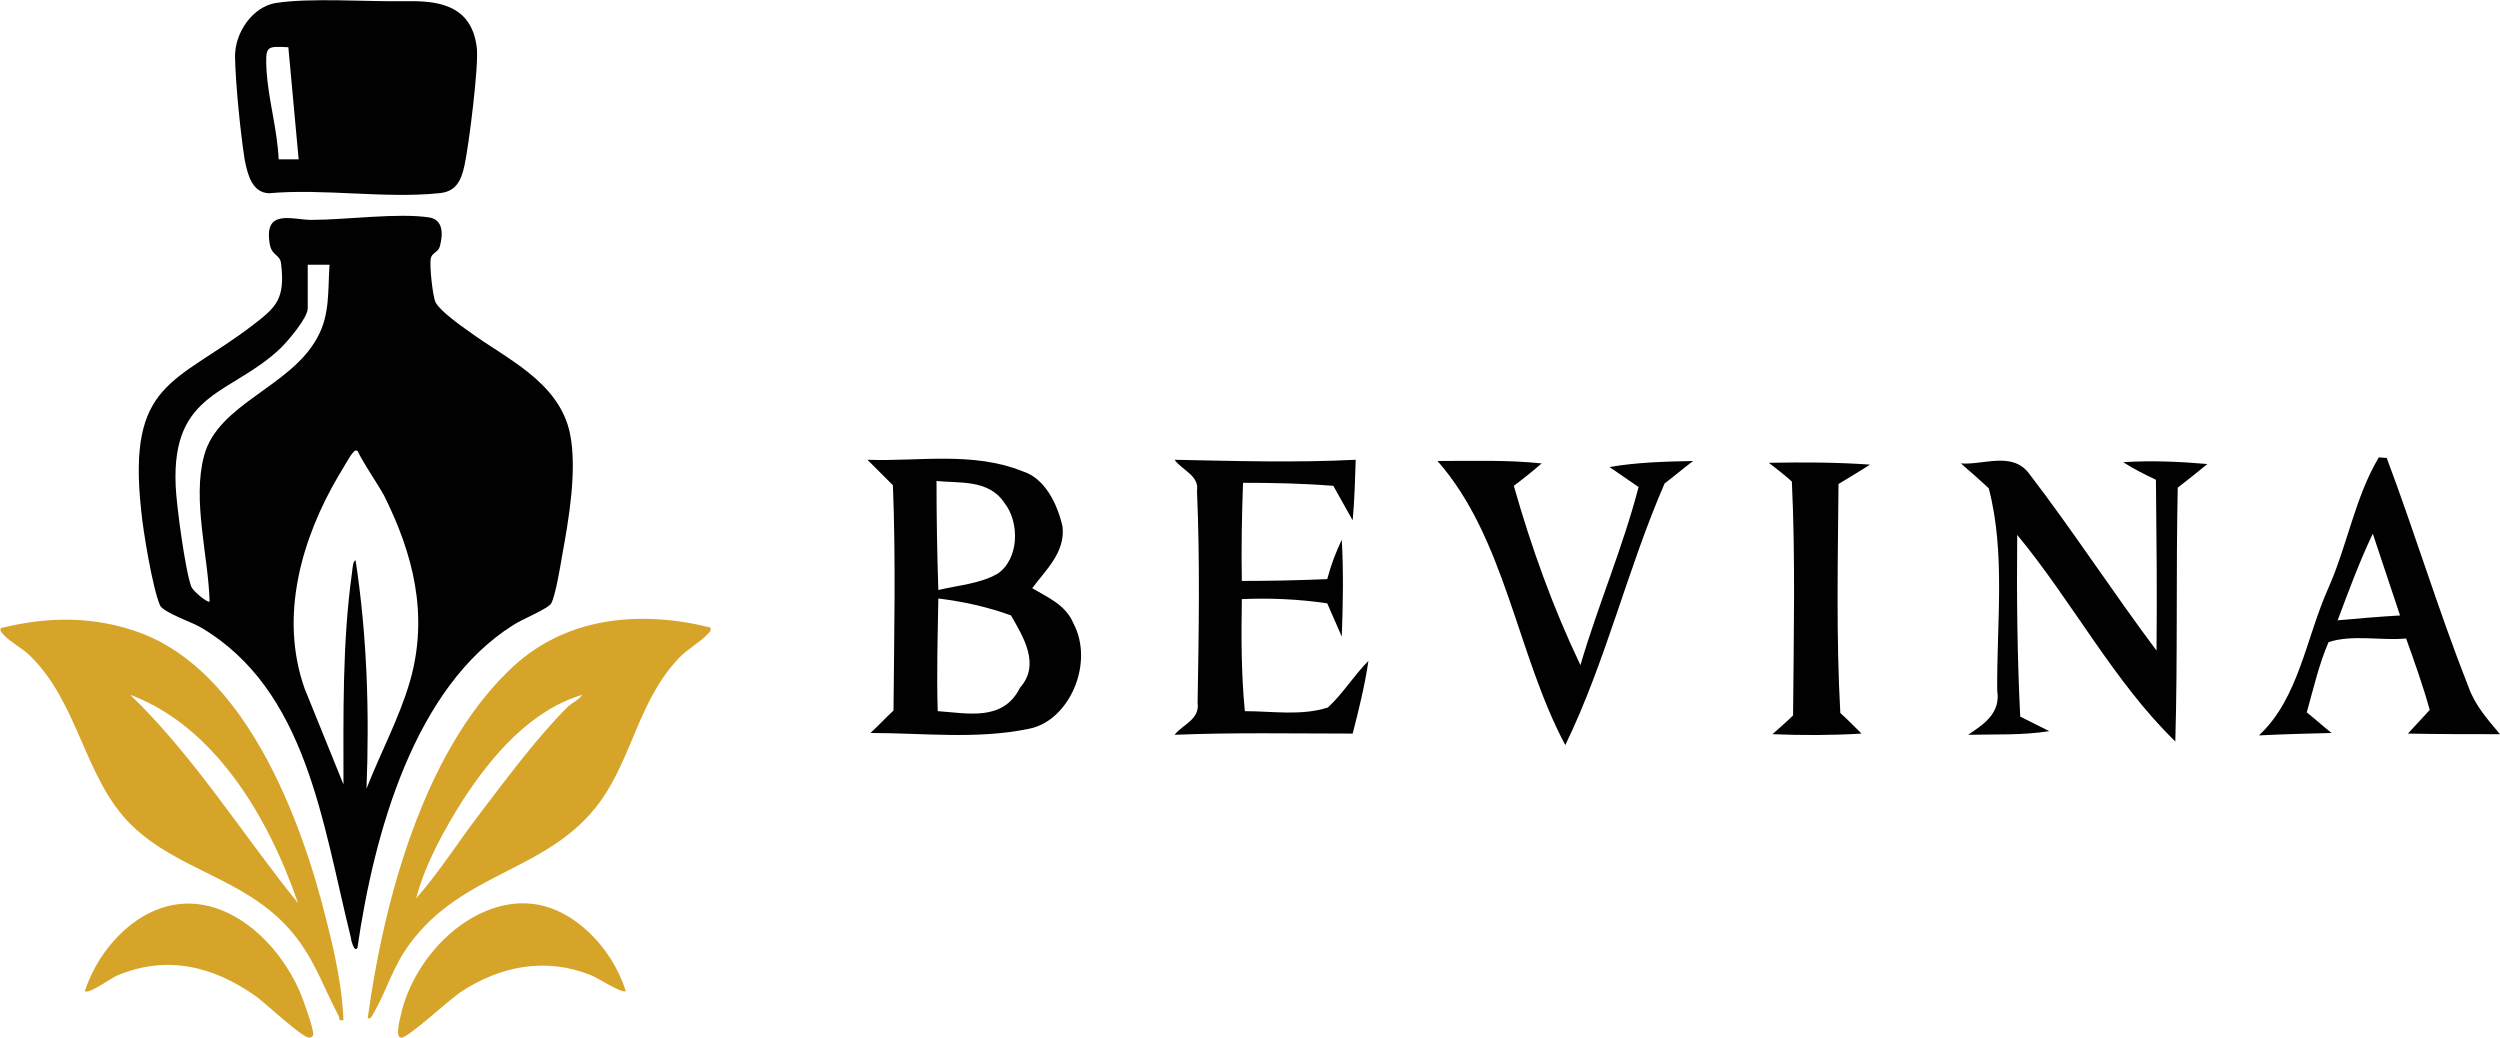 <svg xml:space="preserve" style="enable-background:new 0 0 412.7 171.3;" viewBox="0 0 412.7 171.3" y="0px" x="0px" xmlns:xlink="http://www.w3.org/1999/xlink" xmlns="http://www.w3.org/2000/svg" id="Layer_1" version="1.1">
<style type="text/css">
	.st0{fill:#010101;}
	.st1{fill:#D5A429;}
</style>
<g>
	<path d="M143.2,75.9c8.5,0.3,17.4-1.4,25.6,1.9c3.6,1.1,5.7,5.2,6.6,9.1c0.5,4.3-2.8,7.2-5,10.2
		c2.5,1.5,5.5,2.7,6.8,5.8c3.5,6.6-0.7,16.1-7.3,17.4c-8.6,1.8-17.5,0.7-26.2,0.7c1.3-1.2,2.5-2.5,3.8-3.7
		c0.1-12.4,0.4-24.8-0.1-37.2C146,78.7,144.6,77.3,143.2,75.9 M154.6,79.4c0,6,0.1,12,0.3,18c3.3-0.8,6.8-1,9.8-2.7
		c3.5-2.4,3.7-8.4,1.1-11.7C163.2,79.1,158.4,79.8,154.6,79.4 M154.9,98.8c-0.1,6.2-0.3,12.4-0.1,18.6c4.8,0.3,10.8,1.8,13.6-3.9
		c3.4-3.8,0.5-8.4-1.5-11.9C163.1,100.2,159,99.3,154.9,98.8" class="st0"></path>
	<path d="M193.9,75.9c10,0.2,19.9,0.5,29.9,0c-0.1,3.3-0.2,6.7-0.5,10c-1.1-1.9-2.1-3.8-3.2-5.7c-5-0.4-10-0.5-14.9-0.5
		c-0.2,5.4-0.3,10.8-0.2,16.2c4.7,0,9.4-0.1,14.1-0.3c0.6-2.3,1.4-4.4,2.4-6.5c0.3,5.3,0.2,10.6,0,16c-0.6-1.4-1.8-4.1-2.4-5.5
		c-4.7-0.7-9.4-0.9-14.1-0.7c-0.1,6.2-0.1,12.4,0.5,18.5c4.6,0,9.3,0.8,13.7-0.6c2.5-2.3,4.3-5.3,6.7-7.7c-0.6,4.1-1.6,8.1-2.6,12
		c-9.8,0-19.6-0.2-29.4,0.2c1.3-1.7,4.2-2.5,3.8-5.3c0.2-11.6,0.4-23.3-0.1-35C198,78.5,195.1,77.6,193.9,75.9" class="st0"></path>
	<path d="M237.3,76.1c5.7,0,11.5-0.2,17.2,0.4c-1.5,1.3-3,2.5-4.6,3.7c2.9,10.2,6.5,20.2,11,29.6
		c2.9-9.9,7-19.4,9.6-29.4c-1.6-1.1-3.2-2.2-4.8-3.3c4.6-0.8,9.2-0.9,13.8-1c-1.6,1.2-3.1,2.5-4.7,3.7c-6.1,14-9.7,29.4-16.4,43.2
		C250.4,108,248.5,88.8,237.3,76.1" class="st0"></path>
	<path d="M292,76.4c5.5-0.1,11.1-0.1,16.7,0.3c-1.7,1.1-3.4,2.1-5.2,3.2c-0.1,12.6-0.4,25.2,0.3,37.8
		c0.9,0.8,2.6,2.5,3.5,3.4c-4.9,0.3-9.8,0.3-14.7,0.1c0.9-0.8,2.6-2.3,3.4-3.1c0.1-12.9,0.4-25.8-0.2-38.6
		C294.6,78.4,293.3,77.4,292,76.4" class="st0"></path>
	<path d="M323.7,76.5c3.7,0.3,8.4-2,11.2,1.6c7.3,9.5,13.9,19.7,21.1,29.3c0.1-9.4,0-18.8-0.1-28.2
		c-1.9-0.9-3.7-1.8-5.4-2.9c4.6-0.3,9.3-0.1,13.9,0.3c-1.6,1.3-3.2,2.6-4.9,3.9c-0.3,14,0,27.9-0.4,41.9
		c-10.1-9.8-17-23.1-26.1-34.1c-0.1,10,0,20,0.5,30c1.6,0.8,3.2,1.6,4.8,2.4c-4.4,0.7-8.9,0.5-13.4,0.6c2.5-1.7,5.4-3.5,4.8-7.3
		c-0.1-11.1,1.4-22.7-1.4-33.4C326.8,79.2,325.3,77.9,323.7,76.5" class="st0"></path>
	<path d="M384.4,97c3.1-7,4.4-15,8.3-21.5l1.3,0.1c4.7,12.5,8.6,25.4,13.5,37.8c1.1,3.1,3.2,5.4,5.2,7.8
		c-5.1,0-10.1,0-15.2-0.1c1.2-1.3,2.4-2.6,3.6-3.9c-1.1-4-2.5-7.9-3.9-11.8c-4.2,0.4-8.8-0.7-12.8,0.6c-1.6,3.7-2.5,7.7-3.6,11.6
		c1.4,1.1,2.7,2.3,4.1,3.4c-4,0.1-8,0.2-12,0.4C379.5,115.3,380.7,105.2,384.4,97 M385.9,102.4c3.4-0.3,6.8-0.6,10.3-0.8
		c-1.5-4.5-3-9-4.5-13.5C389.5,92.7,387.7,97.6,385.9,102.4" class="st0"></path>
	<path d="M59,156.5c-0.6,0.8-1.1-1.6-1.1-1.8c-4.7-19-7.3-40.8-24.7-51.1c-1.5-0.9-6.3-2.5-6.8-3.7
		c-1.2-2.8-2.8-12.3-3.1-15.7c-2.3-21.3,5.7-20.8,18.4-30.5c3.9-3,5.4-4.3,4.7-10.2c-0.2-1.6-1.6-1.2-1.9-3.4
		c-0.9-5.7,3.8-3.8,6.9-3.8c5.7,0,14.3-1.2,19.5-0.4c2.2,0.4,2.3,2.6,1.7,4.8c-0.3,1-1.3,1-1.5,2c-0.2,1.2,0.3,6.1,0.8,7.2
		c0.7,1.4,4.2,3.9,5.5,4.8c5.9,4.4,14.9,8.2,16.7,16.9c1.2,6-0.2,14.1-1.3,20.1c-0.3,1.8-1.1,6.6-1.8,7.9c-0.5,0.9-5,2.7-6.3,3.6
		C68.5,113.4,61.8,137.2,59,156.5 M50.8,43.7v7.2c0,1.6-3.3,5.4-4.4,6.5c-8.1,7.8-18.1,7.1-17.4,22.8c0.1,3,1.6,14.2,2.6,16.7
		c0.3,0.7,2.7,2.7,3,2.4c-0.2-7.5-2.9-16.8-0.9-24.1C36,66.6,48,63.9,52.4,55.7c2.1-3.8,1.7-7.7,2-12L50.8,43.7z M59,74.4
		c-0.5-0.1-0.5,0.1-0.8,0.4c-0.6,0.7-1.7,2.8-2.3,3.7c-6,10.2-9.9,23.1-5.6,35.2l6.4,15.8c0-11.6-0.2-23.4,1.4-34.9
		c0.1-0.5,0.1-2,0.6-2.1c1.9,12.4,2.3,25.1,1.8,37.7c2.3-5.9,5.4-11.6,7.2-17.8c3.1-10.9,0.5-21-4.3-30.6C62,79.3,60.3,77,59,74.4" class="st0"></path>
	<path d="M117.3,103.6c0.1,0.6-0.2,0.8-0.5,1.1c-1.2,1.3-3.4,2.5-4.7,3.9c-6.6,6.9-7.7,16.3-13,23.7
		C90.6,144,76.4,143.7,67.5,156c-2.7,3.7-3.7,7.6-5.8,11.2c-0.3,0.5-0.4,1-1,0.9c2.7-19.8,9.3-43.7,23.1-57.2
		C93,101.7,105.7,100.7,117.3,103.6 M96.1,114.7c-8.3,2.5-14.7,9.7-19.7,17.4c-3.1,4.9-6.2,10.5-7.7,16.2c3.8-4.3,7-9.4,10.6-14.1
		c4.5-5.9,9.4-12.5,14.5-17.6C94.5,116,95.6,115.5,96.1,114.7" class="st1"></path>
	<path d="M56.7,168.4c-0.9,0.2-0.6-0.3-0.8-0.7c-2.8-5.3-4.1-9.8-8.2-14.4c-7.5-8.4-18.3-9.6-26-17.1
		c-7.8-7.6-8.7-20.3-16.9-28.1c-1.3-1.2-3.2-2.2-4.2-3.3c-0.3-0.4-0.6-0.5-0.5-1.1c7.9-2,15.8-2,23.4,0.9
		c16.8,6.5,26.1,29.7,30.5,47.8C55.3,157.5,56.5,163.1,56.7,168.4 M49.2,149.1c-5-14.6-14-29.3-27.7-34.4
		C32,124.8,40,137.7,49.2,149.1" class="st1"></path>
	<path d="M66.7,0.2c5.1-0.1,11.1,0.3,12,7.6c0.4,2.7-1.3,16.2-2,19.4c-0.6,2.9-1.6,4.5-4.3,4.7c-8.9,0.9-19-0.8-28,0
		c-2.7-0.1-3.5-2.9-4-5.5C39.7,22,38.9,14,38.8,9.5c-0.1-4.2,3-8.4,6.7-9C51.2-0.4,60.6,0.3,66.7,0.2 M47.6,7.8
		c-3.7-0.2-3.8-0.2-3.6,3.9c0.3,4.7,1.8,9.8,2,14.6l3.3,0L47.6,7.8z" class="st0"></path>
	<path d="M103.3,163.6c-0.5,0.5-4.7-2.2-5.7-2.6c-7.4-3-15-1.6-21.6,2.8c-1.8,1.2-8.5,7.4-9.7,7.5
		c-1.3,0.1-0.1-3.7,0.1-4.7c2.7-9.8,12.1-18.4,21.4-17.4C94.6,149.9,101,156.3,103.3,163.6" class="st1"></path>
	<path d="M14,163.6c2.5-7.5,8.9-13.9,16.1-14.4c8.3-0.6,15.9,6.5,19.4,14.5c0.5,1.2,2.3,6.1,2.2,7.1
		c0,0.3-0.4,0.5-0.7,0.5c-1.2-0.1-7.1-5.6-8.7-6.8c-7.2-5.1-14.9-6.9-23.1-3.4C18.3,161.5,14.6,164.2,14,163.6" class="st1"></path>
</g>
</svg>
